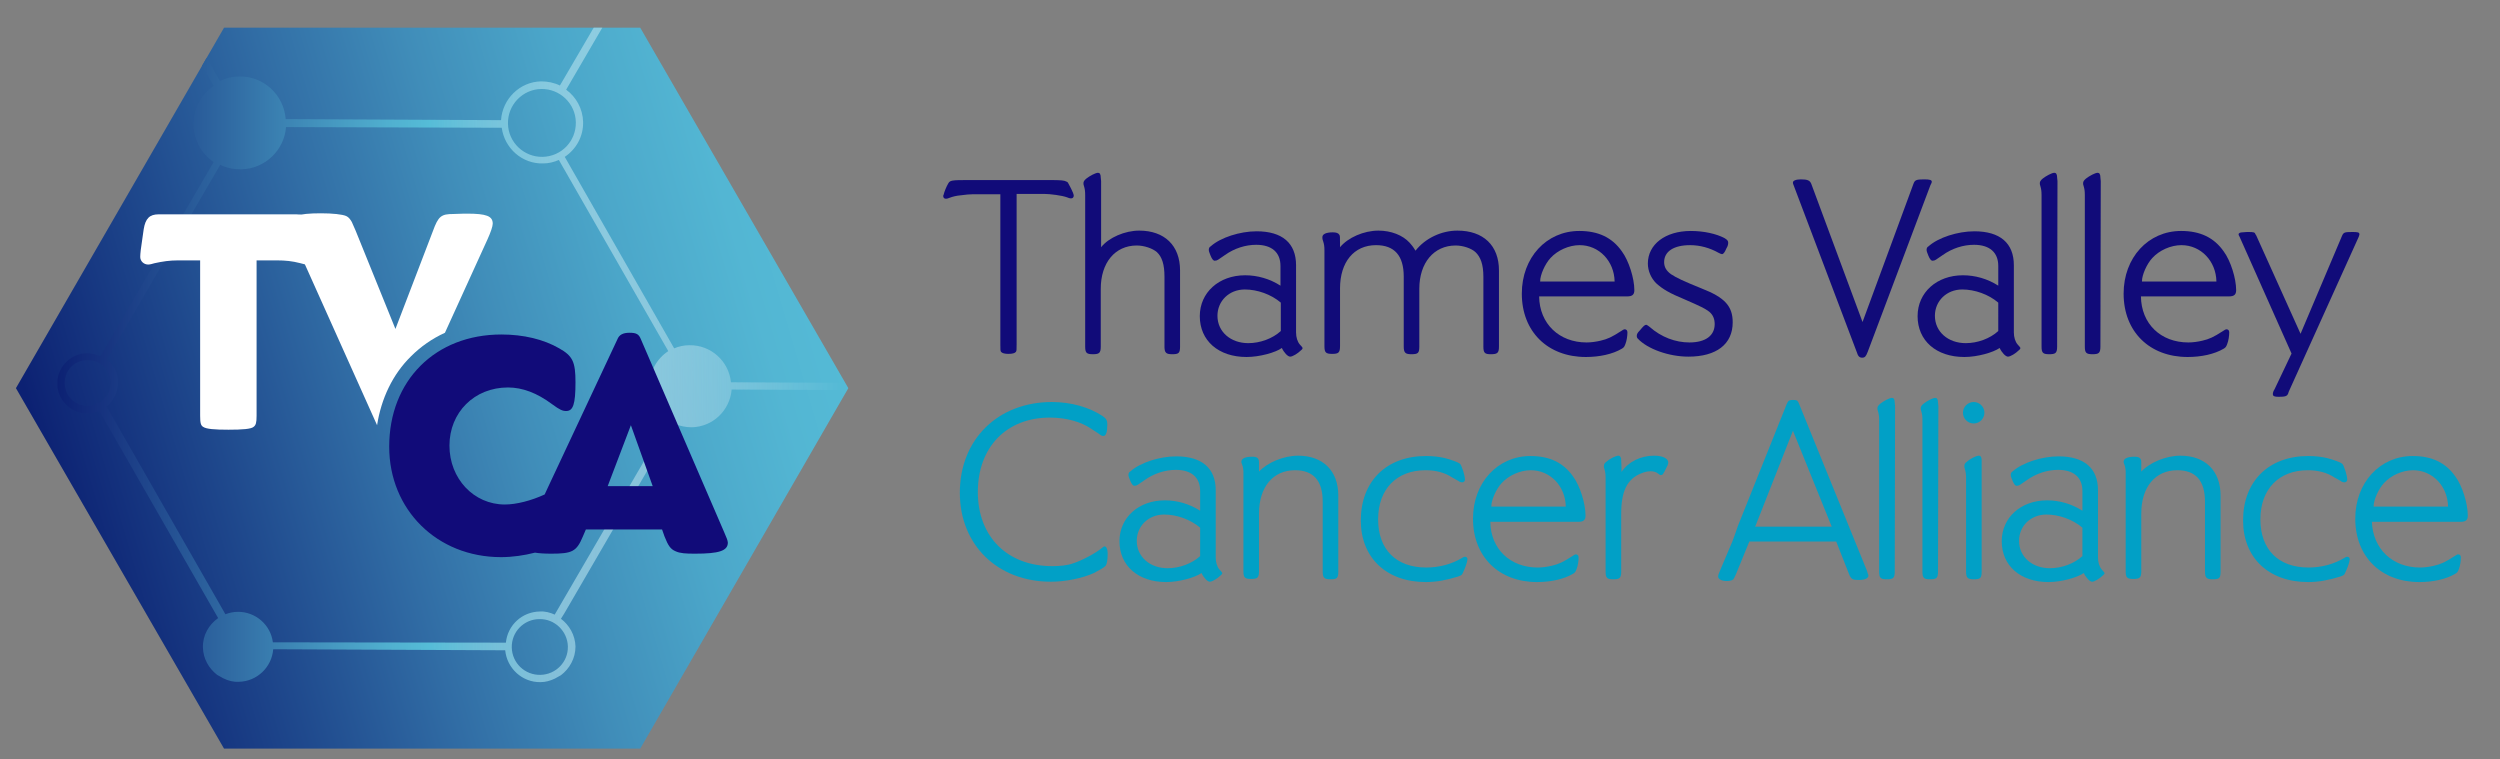 <?xml version="1.0" encoding="utf-8"?>
<!-- Generator: Adobe Illustrator 24.0.1, SVG Export Plug-In . SVG Version: 6.00 Build 0)  -->
<svg version="1.1" id="Layer_1" xmlns="http://www.w3.org/2000/svg" xmlns:xlink="http://www.w3.org/1999/xlink" x="0px" y="0px"
	 viewBox="0 0 722 219.3" style="enable-background:new 0 0 722 219.3;" xml:space="preserve">
<rect x="0" y="0" width="722" height="219.3" fill="#808080" stroke="none"/>
<style type="text/css">
	.st0{fill:url(#SVGID_1_);}
	.st1{clip-path:url(#SVGID_3_);fill:url(#SVGID_4_);}
	.st2{fill:#110B79;}
	.st3{fill:#01A0C6;}
	.st4{fill:#13017C;}
	.st5{fill:#FFFFFF;}
	.st6{fill:url(#SVGID_5_);}
</style>
<g>
	
		<linearGradient id="SVGID_1_" gradientUnits="userSpaceOnUse" x1="14.162" y1="74.65" x2="244.827" y2="142.461" gradientTransform="matrix(1 0 0 -1 0 219.276)">
		<stop  offset="9.144472e-03" style="stop-color:#0C2173"/>
		<stop  offset="2.680961e-02" style="stop-color:#0E2575"/>
		<stop  offset="0.214" style="stop-color:#1F498D"/>
		<stop  offset="0.396" style="stop-color:#316DA5"/>
		<stop  offset="0.57" style="stop-color:#408DB9"/>
		<stop  offset="0.733" style="stop-color:#4BA6C9"/>
		<stop  offset="0.881" style="stop-color:#53B6D3"/>
		<stop  offset="1" style="stop-color:#55BCD7"/>
	</linearGradient>
	<polygon class="st0" points="184.9,216.2 245,112.1 184.9,8 64.7,8 4.6,112.1 64.7,216.2 	"/>
	<g>
		<g>
			<defs>
				<polygon id="SVGID_2_" points="184.9,216.2 245,112.1 184.9,8 64.7,8 4.6,112.1 64.7,216.2 				"/>
			</defs>
			<clipPath id="SVGID_3_">
				<use xlink:href="#SVGID_2_"  style="overflow:visible;"/>
			</clipPath>
			
				<linearGradient id="SVGID_4_" gradientUnits="userSpaceOnUse" x1="16.6" y1="107.325" x2="425.707" y2="107.325" gradientTransform="matrix(1 0 0 -1 0 219.276)">
				<stop  offset="0" style="stop-color:#0C2173"/>
				<stop  offset="3.439923e-02" style="stop-color:#173480"/>
				<stop  offset="0.114" style="stop-color:#2E66A0"/>
				<stop  offset="0.182" style="stop-color:#4291BC"/>
				<stop  offset="0.233" style="stop-color:#50AFCF"/>
				<stop  offset="0.262" style="stop-color:#55BCD7"/>
				<stop  offset="0.313" style="stop-color:#84CEE2;stop-opacity:0.825"/>
				<stop  offset="0.367" style="stop-color:#B0DFEC;stop-opacity:0.637"/>
				<stop  offset="0.421" style="stop-color:#D2EDF4;stop-opacity:0.456"/>
				<stop  offset="0.471" style="stop-color:#EBF7FA;stop-opacity:0.285"/>
				<stop  offset="0.516" style="stop-color:#FAFDFE;stop-opacity:0.128"/>
				<stop  offset="0.554" style="stop-color:#FFFFFF;stop-opacity:0"/>
			</linearGradient>
			<path class="st1" d="M64.5,195.9c1.4,0.7,2.9,1.1,4.5,1c5.2-0.1,9.5-4.2,9.9-9.4l67,0.3c0.5,5.2,4.9,9.3,10.2,9.2
				c1.5,0,2.8-0.4,4.1-1l1.8-1c2.5-1.9,4.2-4.9,4.2-8.3c-0.1-3.3-1.8-6.2-4.2-8l1-1.6l31.8-54.7c1.5,0.6,3.2,1,4.9,1
				c6.2-0.1,11.1-4.9,11.6-10.9l64.2,0.3c0.5,6.2,5.7,11,12,10.9c1.6,0,3.1-0.4,4.5-1l31.5,55.1c-3,2.2-5,5.8-4.9,9.8
				c0,4,2,7.4,5,9.5L290.2,254c-1.3-0.6-2.8-1-4.4-1c-4.9,0.1-8.9,3.8-9.5,8.5l-0.1,2.2c0.5,5,4.7,9,9.9,8.9c5.4-0.1,9.7-4.6,9.6-10
				c0-3.1-1.5-5.8-3.8-7.5l33.2-57c1.6,0.7,3.3,1.2,5.2,1.2c6-0.1,10.9-4.7,11.5-10.5l66.7,0.3c0.8,4.1,4.4,7.2,8.7,7.2
				c4.8-0.1,8.7-4.1,8.5-8.9c0-2.7-1.3-5-3.2-6.6l-1.8-1.1c-1.2-0.5-2.5-0.9-3.9-0.9c-4.6,0.1-8.3,3.7-8.5,8.3l-66.5-0.3
				c-0.4-6.3-5.7-11.2-12-11.1c-1.7,0-3.3,0.4-4.7,1.1l-31.5-55c3.2-2.2,5.3-5.9,5.2-10c-0.1-4-2.1-7.5-5.1-9.5l32.7-56.2
				c1.4,0.7,3,1.1,4.7,1.1c5.2-0.1,9.4-4.2,9.8-9.2v-2.1c-0.6-5.1-5-9.1-10.2-9c-5.6,0.1-10,4.8-10,10.3c0,3.2,1.6,5.9,3.9,7.7
				L292,101.1c-1.6-0.7-3.3-1.1-5.2-1.1c-6,0.1-11,4.8-11.5,10.7l-64.2-0.3c-0.6-6.1-5.8-10.8-12-10.7c-1.5,0-3,0.3-4.4,0.9
				l-31.6-55.3c3.3-2.2,5.4-5.9,5.3-10.1c-0.1-3.8-2-7.2-4.9-9.3l33.3-57.1c1.1,0.5,2.3,0.7,3.6,0.7c4.8-0.1,8.6-4.1,8.5-8.9
				s-4.1-8.7-8.9-8.6c-1.1,0-2.1,0.3-3.1,0.7l-1.8,1c-2.2,1.7-3.7,4.3-3.6,7.2c0,2.8,1.4,5.2,3.5,6.8l-33.3,57
				c-1.6-0.8-3.5-1.2-5.4-1.2c-6.2,0.1-11.2,5.1-11.6,11.2l-62.2-0.3c-0.5-7-6.4-12.5-13.5-12.3c-2,0-3.8,0.5-5.5,1.3L31.2-32.9
				c2.3-1.6,3.8-4.3,3.7-7.3c0-2.8-1.5-5.2-3.5-6.8l-1.8-1c-1.1-0.5-2.3-0.7-3.5-0.7c-4.8,0.1-8.7,4.1-8.6,8.9s4.1,8.7,8.9,8.6
				c1,0,2-0.2,3-0.6l32.3,56.6c-3.6,2.5-5.9,6.6-5.8,11.3c0.1,4.5,2.4,8.4,5.8,10.7L29,102.9c-1.2-0.5-2.5-0.9-3.9-0.9
				c-4.4,0.1-8,3.5-8.5,7.7v2c0.5,4.4,4.3,7.8,8.8,7.7c1.2,0,2.3-0.3,3.3-0.7L63,178.5c-2.7,1.9-4.5,5-4.4,8.5
				c0.1,3.3,1.7,6,4.1,7.9 M26.4-33.4c-3.7,0-6.7-2.9-6.8-6.5c-0.1-3.7,2.9-6.7,6.5-6.8c3.7-0.1,6.7,2.9,6.8,6.5
				C33-36.6,30.1-33.5,26.4-33.4z M193.5-39c-0.1-3.7,2.9-6.8,6.5-6.8c3.7-0.1,6.7,2.8,6.8,6.5s-2.9,6.7-6.5,6.7
				C196.6-32.4,193.6-35.3,193.5-39z M410.4,187.5c-0.1-3.7,2.9-6.7,6.5-6.8c3.7,0,6.7,2.9,6.8,6.6c0.1,3.6-2.9,6.7-6.5,6.8
				C413.6,194.1,410.5,191.2,410.4,187.5z M293.8,262.6c0.1,4.3-3.3,7.8-7.6,7.9c-4.3,0.1-7.8-3.3-7.9-7.6c-0.1-4.2,3.3-7.7,7.6-7.9
				C290.1,255,293.7,258.4,293.8,262.6z M277.3,112c-0.1-5.4,4.2-9.9,9.6-10s9.8,4.2,10,9.6c0.1,5.4-4.2,9.9-9.6,10
				S277.4,117.4,277.3,112z M32,110.4c0,3.7-2.9,6.7-6.6,6.8c-3.7,0.1-6.7-2.8-6.7-6.5c-0.1-3.7,2.8-6.7,6.5-6.7
				C28.9,103.9,31.9,106.8,32,110.4z M156.7,45.3c-5.4,0.1-9.9-4.2-10-9.6s4.2-9.9,9.6-10c5.4-0.1,9.9,4.2,10,9.6
				C166.4,40.8,162.1,45.2,156.7,45.3z M147.8,187c-0.1-4.5,3.5-8.2,8-8.2c4.4-0.1,8.1,3.5,8.2,7.9c0.1,4.5-3.5,8.1-7.9,8.2
				C151.6,195,147.9,191.5,147.8,187z M78.8,185.5c-0.6-5-5-8.9-10.2-8.8c-1.2,0-2.5,0.3-3.5,0.7l-34.3-60c2-1.7,3.3-4.2,3.3-7
				c0-2.7-1.3-5-3.2-6.6l32.7-56.2c1.8,0.9,3.8,1.3,6,1.3c6.9-0.1,12.5-5.5,13-12.2l62.3,0.2c0.8,5.9,5.9,10.5,12,10.3
				c1.6,0,3.1-0.4,4.5-1l31.6,55.2c-3.3,2.2-5.5,5.9-5.4,10.2c0,4,2.2,7.6,5.3,9.7l-32.7,56.2c-1.3-0.6-2.8-1-4.3-0.9
				c-5.2,0.1-9.3,4-9.8,9L78.8,185.5z"/>
		</g>
	</g>
</g>
<g>
	<path class="st2" d="M281,56.1c-0.8,0-2.2,0.1-3.5,0.3c-1.3,0.1-2.4,0.4-3.2,0.7c-0.5,0.2-0.8,0.3-1.1,0.3c-0.5,0-0.8-0.3-0.8-0.8
		c0-0.1,0-0.2,0.1-0.3c0.2-0.9,0.8-2.4,1.4-3.4c0.5-0.8,1-0.9,5.5-0.9H303c3.5,0,4.3,0.1,4.9,0.4c0.2,0.1,0.5,0.2,0.6,0.5
		c0.1,0.2,0.4,0.7,0.8,1.5s0.8,1.7,0.8,2.1c0,0.5-0.3,0.8-0.8,0.8c-0.3,0-0.7-0.1-1.1-0.3c-0.8-0.3-1.9-0.5-3.2-0.7
		c-1.3-0.2-2.7-0.3-3.5-0.3h-7.9v43.5c0,1.5,0,1.8-0.2,2.1c-0.3,0.4-1,0.6-2.2,0.6c-1,0-1.8-0.2-2.1-0.6c-0.2-0.3-0.2-0.6-0.2-2.1
		V56.1H281z"/>
	<path class="st2" d="M329,66.6c7.3,0,11.8,4.3,11.8,11.5v22c0,1.9-0.4,2.2-2.3,2.2c-1.7,0-2.2-0.4-2.2-2.2V79.9
		c0-3.5-0.7-5.7-2.2-7.1c-1.3-1.1-3.7-1.9-5.8-1.9c-6.3,0-10.4,5-10.4,12.5v16.7c0,1.9-0.5,2.2-2.3,2.2s-2.2-0.4-2.2-2.2V56.4
		c0-1.2-0.1-1.8-0.3-2.5c-0.2-0.5-0.2-0.8-0.2-1c0-0.4,0.2-0.8,0.8-1.3c1-0.8,2.7-1.7,3.4-1.7c0.5,0,0.8,0.4,0.8,1.4l0.1,1v19.1
		C320.2,68.6,324.9,66.6,329,66.6z"/>
	<path class="st2" d="M360,103.1c-8.1,0-13.5-4.7-13.5-11.8c0-6.8,5.5-11.8,13.1-11.8c3.5,0,7.1,1,10.2,3v-5.7c0-3.9-2.5-6.1-7-6.1
		c-3.1,0-6.3,1-9.1,3l-1.9,1.3c-0.3,0.2-0.6,0.3-1,0.3s-0.8-0.5-1.2-1.5c-0.3-0.8-0.5-1.2-0.5-1.6c0-0.5,0.1-0.8,0.6-1.1
		c2.8-2.5,8.4-4.3,13.2-4.3c7.4,0,11.4,3.4,11.4,9.8V96c0,1.4,0.4,2.7,1.1,3.5c0.4,0.4,0.8,0.9,0.8,1s-0.1,0.4-0.4,0.6
		c-1,1-2.5,1.9-3.2,1.9s-1.8-1.2-2.4-2.5C368.4,101.8,363.8,103.1,360,103.1z M369.9,87.4c-2.8-2.4-6.8-3.8-10.4-3.8
		c-4.5,0-7.9,3.3-7.9,7.6c0,4.6,3.8,7.9,8.9,7.9c3.4,0,7-1.3,9.4-3.5V87.4z"/>
	<path class="st2" d="M398.1,66.6c3.6,0,7,1.3,9,3.5c0.6,0.7,0.9,1,1.7,2.3c2.8-3.6,7.5-5.8,12.1-5.8c7.5,0,12,4.3,12,11.5v22
		c0,1.9-0.5,2.2-2.4,2.2c-1.7,0-2.1-0.4-2.1-2.2V79.9c0-3.5-0.8-5.7-2.3-7.1c-1.2-1.1-3.6-1.9-5.7-1.9c-6.3,0-10.5,5-10.5,12.5v16.7
		c0,1.9-0.4,2.2-2.3,2.2c-1.7,0-2.2-0.4-2.2-2.2V79.9c0-6.1-2.7-9.1-8-9.1c-6.4,0-10.4,4.9-10.4,12.5V100c0,1.9-0.5,2.2-2.3,2.2
		s-2.2-0.4-2.2-2.2V72.4c0-1.3-0.1-1.9-0.4-2.8c-0.2-0.5-0.2-0.9-0.2-1.1c0-0.9,1.1-1.4,3-1.4c1,0,1.6,0.2,1.9,0.7
		c0.2,0.3,0.2,0.6,0.2,2.6v0.5v0.5C389.3,68.6,393.9,66.6,398.1,66.6z"/>
	<path class="st2" d="M458.2,98.9c1.3,0,2.7-0.2,4-0.5c2.1-0.5,3.2-1,6-2.8c0.4-0.3,0.8-0.5,1-0.5c0.5,0,0.8,0.3,0.8,0.9
		c0,1-0.2,2.4-0.6,3.4c-0.3,0.8-0.5,1-1,1.3c-2.7,1.6-6.5,2.4-10.4,2.4c-11,0-18.5-7.3-18.5-18.3c0-10.4,7.1-18.1,16.6-18.1
		c5.5,0,9.5,1.9,12.3,5.9c2,2.7,3.6,7.8,3.6,11.2c0,1.3-0.6,1.8-2.1,1.8h-25.4C444.6,93.5,450.3,98.9,458.2,98.9z M466.3,81.3
		c-0.1-5.9-4.5-10.5-10.1-10.5c-3.1,0-6.4,1.5-8.4,3.7c-1.6,1.7-3,4.9-3,6.7v0.1C444.8,81.3,466.3,81.3,466.3,81.3z"/>
	<path class="st2" d="M487.9,98.9c4.7,0,7.3-2,7.3-5.3c0-1.5-0.5-2.7-1.6-3.6c-1.2-0.9-2.4-1.5-7-3.5c-4.6-1.9-6.4-3-8.3-4.7
		c-1.5-1.5-2.4-3.6-2.4-5.7c0-5.5,5-9.4,12.4-9.4c3.7,0,7.4,0.8,9.8,2.1c0.8,0.5,1,0.8,1,1.3c0,0.4-0.1,1-0.5,1.6
		c-0.5,1.2-0.9,1.7-1.3,1.7c-0.2,0-0.6-0.2-1-0.4c-2.5-1.4-5.3-2.2-8.2-2.2c-4.7,0-7.5,1.8-7.5,4.9c0,1.4,0.6,2.5,2,3.5
		c1.5,1,3.6,2,8.8,4.1c6.7,2.6,9,5.1,9,9.8c0,6.3-4.7,9.9-12.8,9.9c-5.6,0-11.8-2.2-14.6-5.2c-0.2-0.2-0.3-0.4-0.3-0.8
		s0.1-0.8,0.9-1.6c1-1.2,1.4-1.6,1.8-1.6c0.2,0,0.4,0.2,0.6,0.3l0.4,0.3C479.8,97.4,483.9,98.9,487.9,98.9z"/>
	<path class="st2" d="M552.6,53.1c0.4-1.1,0.8-1.3,3.1-1.3c1.7,0,2.2,0.2,2.2,0.7c0,0.2-0.1,0.4-0.2,0.6l-0.2,0.4l-18.1,48.1
		c-0.5,1.3-0.8,1.7-1.6,1.7s-1.2-0.4-1.6-1.7L518,53.5c-0.2-0.4-0.2-0.6-0.2-0.8c0-0.5,0.8-0.9,2.3-0.9c1.9,0,2.6,0.3,3,1.3
		L537.9,93L552.6,53.1z"/>
	<path class="st2" d="M567.3,103.1c-8.1,0-13.5-4.7-13.5-11.8c0-6.8,5.5-11.8,13.1-11.8c3.5,0,7.1,1,10.2,3v-5.7
		c0-3.9-2.5-6.1-7-6.1c-3.1,0-6.3,1-9.1,3l-1.9,1.3c-0.3,0.2-0.6,0.3-1,0.3s-0.8-0.5-1.2-1.5c-0.3-0.8-0.5-1.2-0.5-1.6
		c0-0.5,0.1-0.8,0.6-1.1c2.8-2.5,8.4-4.3,13.2-4.3c7.4,0,11.4,3.4,11.4,9.8V96c0,1.4,0.4,2.7,1.1,3.5c0.4,0.4,0.8,0.9,0.8,1
		s-0.1,0.4-0.4,0.6c-1,1-2.5,1.9-3.2,1.9s-1.8-1.2-2.4-2.5C575.6,101.8,571.1,103.1,567.3,103.1z M577.1,87.4
		c-2.8-2.4-6.8-3.8-10.4-3.8c-4.5,0-7.9,3.3-7.9,7.6c0,4.6,3.8,7.9,8.9,7.9c3.4,0,7-1.3,9.4-3.5V87.4z"/>
	<path class="st2" d="M594.1,100.1c0,1.9-0.5,2.2-2.3,2.2s-2.2-0.4-2.2-2.2V56.4c0-1.2-0.1-1.8-0.3-2.5c-0.2-0.5-0.2-0.8-0.2-1
		c0-0.4,0.2-0.8,0.8-1.3c1-0.8,2.7-1.7,3.4-1.7c0.5,0,0.8,0.4,0.8,1.4l0.1,1L594.1,100.1L594.1,100.1z"/>
	<path class="st2" d="M606.6,100.1c0,1.9-0.5,2.2-2.3,2.2s-2.2-0.4-2.2-2.2V56.4c0-1.2-0.1-1.8-0.3-2.5c-0.2-0.5-0.2-0.8-0.2-1
		c0-0.4,0.2-0.8,0.8-1.3c1-0.8,2.7-1.7,3.4-1.7c0.5,0,0.8,0.4,0.8,1.4l0.1,1L606.6,100.1L606.6,100.1z"/>
	<path class="st2" d="M632,98.9c1.3,0,2.7-0.2,4-0.5c2.1-0.5,3.2-1,6-2.8c0.4-0.3,0.8-0.5,1-0.5c0.5,0,0.8,0.3,0.8,0.9
		c0,1-0.2,2.4-0.6,3.4c-0.3,0.8-0.5,1-1,1.3c-2.7,1.6-6.5,2.4-10.4,2.4c-11,0-18.5-7.3-18.5-18.3c0-10.4,7.1-18.1,16.6-18.1
		c5.5,0,9.5,1.9,12.3,5.9c2,2.7,3.6,7.8,3.6,11.2c0,1.3-0.6,1.8-2.1,1.8h-25.4C618.4,93.5,624,98.9,632,98.9z M640.1,81.3
		c-0.1-5.9-4.5-10.5-10.1-10.5c-3.1,0-6.4,1.5-8.4,3.7c-1.6,1.7-3,4.9-3,6.7v0.1C618.6,81.3,640.1,81.3,640.1,81.3z"/>
	<path class="st2" d="M646.8,68.4c0-0.1-0.1-0.1-0.1-0.2c-0.1-0.2-0.2-0.3-0.2-0.5c0-0.4,0.5-0.6,1.1-0.6l1.3-0.1h0.4
		c1.7,0,1.9,0.1,2.1,0.7l0.2,0.3l12.8,28.4l11.9-28.1c0.5-1.2,0.7-1.3,3.1-1.3c1.6,0,2,0.1,2,0.7c0,0.2-0.1,0.3-0.2,0.7L661,113.1
		l-0.2,0.6c-0.3,0.7-0.8,0.9-2.7,0.9c-1.3,0-1.7-0.2-1.7-0.8c0-0.3,0.1-0.8,0.5-1.4l4.9-10.3L646.8,68.4z"/>
	<path class="st3" d="M303.2,120.6c-12.5,0-20.8,8.5-20.8,21.5c0,12.9,8.5,21.4,21.5,21.4c2.2,0,4.3-0.2,6-0.8
		c2.5-0.8,6.5-2.9,8.4-4.5c0.2-0.2,0.5-0.4,0.7-0.4c0.5,0,0.9,0.8,0.9,2c0,1.8-0.2,3.1-0.6,3.6s-1.9,1.3-3.4,2.1
		c-3.3,1.5-8.2,2.5-12.4,2.5c-15.4,0-26.3-10.6-26.3-25.7c0-15.4,11-26.2,26.6-26.2c5.5,0,10.8,1.5,14.7,4.1c1,0.7,1.3,1.3,1.3,2.3
		c0,2.3-0.4,3.4-1.1,3.4c-0.4,0-0.8-0.1-1.3-0.6l-2-1.3C312.3,121.8,307.9,120.6,303.2,120.6z"/>
	<path class="st3" d="M336.8,168.1c-8.1,0-13.5-4.7-13.5-11.8c0-6.8,5.5-11.8,13.1-11.8c3.5,0,7.1,1,10.2,3v-5.7
		c0-3.9-2.5-6.1-7-6.1c-3.1,0-6.3,1-9.1,3l-1.9,1.3c-0.3,0.2-0.6,0.3-1,0.3s-0.8-0.5-1.2-1.5c-0.3-0.8-0.5-1.2-0.5-1.6
		c0-0.5,0.1-0.8,0.6-1.1c2.8-2.5,8.4-4.3,13.2-4.3c7.4,0,11.4,3.4,11.4,9.8V161c0,1.4,0.4,2.7,1.1,3.5c0.4,0.4,0.8,0.9,0.8,1
		s-0.1,0.4-0.4,0.6c-1,1-2.5,1.9-3.2,1.9s-1.8-1.2-2.4-2.5C345.1,166.8,340.5,168.1,336.8,168.1z M346.6,152.4
		c-2.8-2.4-6.8-3.8-10.4-3.8c-4.5,0-7.9,3.3-7.9,7.6c0,4.6,3.8,7.9,8.9,7.9c3.4,0,7-1.3,9.4-3.5V152.4z"/>
	<path class="st3" d="M374.9,131.6c7.1,0,11.6,4.3,11.6,11.5v22c0,1.9-0.4,2.2-2.3,2.2c-1.7,0-2.2-0.4-2.2-2.2v-20.2
		c0-6.1-2.7-9.1-8-9.1c-6.4,0-10.4,4.9-10.4,12.5V165c0,1.9-0.5,2.2-2.3,2.2s-2.2-0.4-2.2-2.2v-27.7v-1.2c0-0.4-0.1-0.8-0.2-1.4
		c-0.2-0.7-0.4-1-0.4-1.3c0-1,1.1-1.5,3.2-1.5c1.3,0,1.9,0.4,1.9,1.6v2.4v0.3C366,133.6,370.7,131.6,374.9,131.6z"/>
	<path class="st3" d="M411.7,135.8c-8.4,0-13.7,5.5-13.7,14.2s5.2,13.9,13.9,13.9c3.8,0,7.4-1,10.4-2.8c0.3-0.2,0.5-0.3,0.7-0.3
		c0.5,0,0.8,0.2,0.8,0.7v0.1c-0.1,1-0.8,2.8-1.4,4c-0.2,0.5-0.5,0.6-1.3,0.9c-3.2,1-6.2,1.6-9.3,1.6c-11.4,0-18.8-7-18.8-17.8
		c0-11.3,7.4-18.6,18.8-18.6c2,0,3.8,0.2,5.5,0.6c1.9,0.5,3.8,1.2,4.3,1.6c0.3,0.3,0.5,0.7,1,2.2c0.3,1,0.5,2,0.5,2.3
		c0,0.5-0.3,0.9-0.8,0.9c-0.3,0-0.8-0.1-1.1-0.4l-1.8-1C417.3,136.5,414.7,135.8,411.7,135.8z"/>
	<path class="st3" d="M444.1,163.9c1.3,0,2.7-0.2,4-0.5c2.1-0.5,3.2-1,6-2.8c0.4-0.3,0.8-0.5,1-0.5c0.5,0,0.8,0.3,0.8,0.9
		c0,1-0.2,2.4-0.6,3.4c-0.3,0.8-0.5,1-1,1.3c-2.7,1.6-6.5,2.4-10.4,2.4c-11,0-18.5-7.3-18.5-18.3c0-10.4,7.1-18.1,16.6-18.1
		c5.5,0,9.5,1.9,12.3,5.9c2,2.7,3.6,7.8,3.6,11.3c0,1.3-0.6,1.8-2.1,1.8h-25.4C430.5,158.5,436.1,163.9,444.1,163.9z M452.2,146.3
		c-0.1-5.9-4.5-10.5-10.1-10.5c-3.1,0-6.4,1.5-8.4,3.7c-1.6,1.7-3,4.9-3,6.7v0.1H452.2z"/>
	<path class="st3" d="M477.7,131.6c2.5,0,4.1,0.8,4.1,2c0,0.2-0.1,0.5-0.2,0.8l-0.4,0.8c-0.9,1.8-1,2-1.6,2c-0.2,0-0.3-0.1-0.7-0.4
		c-0.6-0.5-1.4-0.7-2.2-0.7c-0.8,0-1.8,0.2-2.7,0.6c-4.1,1.6-5.8,5.2-5.8,11.7v16.7c0,1.9-0.5,2.2-2.3,2.2s-2.2-0.4-2.2-2.2v-27
		c0-1.1-0.1-1.8-0.3-2.5c-0.2-0.5-0.2-0.8-0.2-1c0-0.5,0.2-0.9,0.8-1.3c1-0.9,2.7-1.7,3.4-1.7c0.5,0,0.8,0.5,0.8,1.3l0.1,2.7v0.7
		C470.2,133.4,473.8,131.6,477.7,131.6z"/>
	<path class="st3" d="M501.9,151.9l14.1-35.2c0.4-1,0.7-1.2,1.9-1.2c1.1,0,1.3,0.2,1.7,1.2l19.6,48.2l0.2,0.7
		c0.1,0.2,0.2,0.5,0.2,0.6c0,0.8-1,1.3-2.8,1.3c-1.7,0-2.2-0.2-2.8-1.7l-3.7-9.4h-25.1l-3.8,9.3c-0.4,0.9-0.6,1.3-0.8,1.6
		c-0.3,0.3-1,0.5-1.9,0.5c-1.4,0-2.5-0.5-2.5-1.3c0-0.3,0.1-0.7,0.3-1.1l0.4-1l3.4-8C500.4,156.3,501.9,151.9,501.9,151.9z
		 M529,152.1l-11.2-27.7l-10.9,27.7H529z"/>
	<path class="st3" d="M547.2,165.1c0,1.9-0.5,2.2-2.3,2.2s-2.2-0.4-2.2-2.2v-43.7c0-1.2-0.1-1.8-0.3-2.5c-0.2-0.5-0.2-0.8-0.2-1
		c0-0.4,0.2-0.8,0.8-1.3c1-0.8,2.7-1.7,3.4-1.7c0.5,0,0.8,0.4,0.8,1.4l0.1,1L547.2,165.1L547.2,165.1z"/>
	<path class="st3" d="M559.7,165.1c0,1.9-0.5,2.2-2.3,2.2s-2.2-0.4-2.2-2.2v-43.7c0-1.2-0.1-1.8-0.3-2.5c-0.2-0.5-0.2-0.8-0.2-1
		c0-0.4,0.2-0.8,0.8-1.3c1-0.8,2.7-1.7,3.4-1.7c0.5,0,0.8,0.4,0.8,1.4l0.1,1L559.7,165.1L559.7,165.1z"/>
	<path class="st3" d="M566.9,119.2c0-1.7,1.4-3.1,3.1-3.1c1.7,0,3.1,1.4,3.1,3.1s-1.4,3.1-3.1,3.1S566.9,120.9,566.9,119.2z
		 M572.3,165.1c0,1.9-0.4,2.2-2.3,2.2c-1.7,0-2.2-0.4-2.2-2.2v-27c0-1.1-0.1-1.8-0.3-2.5c-0.2-0.5-0.2-0.8-0.2-1
		c0-0.5,0.2-0.9,0.8-1.3c1-0.9,2.7-1.7,3.4-1.7c0.5,0,0.8,0.4,0.8,1.3v1.1V165.1z"/>
	<path class="st3" d="M591.6,168.1c-8.1,0-13.5-4.7-13.5-11.8c0-6.8,5.5-11.8,13.1-11.8c3.5,0,7.1,1,10.2,3v-5.7
		c0-3.9-2.5-6.1-7-6.1c-3.1,0-6.3,1-9.1,3l-1.9,1.3c-0.3,0.2-0.6,0.3-1,0.3s-0.8-0.5-1.2-1.5c-0.3-0.8-0.5-1.2-0.5-1.6
		c0-0.5,0.1-0.8,0.6-1.1c2.8-2.5,8.4-4.3,13.2-4.3c7.4,0,11.4,3.4,11.4,9.8V161c0,1.4,0.4,2.7,1.1,3.5c0.4,0.4,0.8,0.9,0.8,1
		s-0.1,0.4-0.4,0.6c-1,1-2.5,1.9-3.2,1.9s-1.8-1.2-2.4-2.5C599.9,166.8,595.3,168.1,591.6,168.1z M601.4,152.4
		c-2.8-2.4-6.8-3.8-10.4-3.8c-4.5,0-7.9,3.3-7.9,7.6c0,4.6,3.8,7.9,8.9,7.9c3.4,0,7-1.3,9.4-3.5V152.4z"/>
	<path class="st3" d="M629.7,131.6c7.1,0,11.6,4.3,11.6,11.5v22c0,1.9-0.4,2.2-2.3,2.2c-1.7,0-2.2-0.4-2.2-2.2v-20.2
		c0-6.1-2.7-9.1-8-9.1c-6.4,0-10.4,4.9-10.4,12.5V165c0,1.9-0.5,2.2-2.3,2.2s-2.2-0.4-2.2-2.2v-27.7v-1.2c0-0.4-0.1-0.8-0.2-1.4
		c-0.2-0.7-0.4-1-0.4-1.3c0-1,1.1-1.5,3.2-1.5c1.3,0,1.9,0.4,1.9,1.6v2.4v0.3C620.8,133.6,625.5,131.6,629.7,131.6z"/>
	<path class="st3" d="M666.5,135.8c-8.4,0-13.7,5.5-13.7,14.2s5.2,13.9,13.9,13.9c3.8,0,7.4-1,10.4-2.8c0.3-0.2,0.5-0.3,0.7-0.3
		c0.5,0,0.8,0.2,0.8,0.7v0.1c-0.1,1-0.8,2.8-1.4,4c-0.2,0.5-0.5,0.6-1.3,0.9c-3.2,1-6.2,1.6-9.3,1.6c-11.4,0-18.8-7-18.8-17.8
		c0-11.3,7.4-18.6,18.8-18.6c2,0,3.8,0.2,5.5,0.6c1.9,0.5,3.8,1.2,4.3,1.6c0.3,0.3,0.5,0.7,1,2.2c0.3,1,0.5,2,0.5,2.3
		c0,0.5-0.3,0.9-0.8,0.9c-0.3,0-0.8-0.1-1.1-0.4l-1.8-1C672.1,136.5,669.5,135.8,666.5,135.8z"/>
	<path class="st3" d="M698.9,163.9c1.3,0,2.7-0.2,4-0.5c2.1-0.5,3.2-1,6-2.8c0.4-0.3,0.8-0.5,1-0.5c0.5,0,0.8,0.3,0.8,0.9
		c0,1-0.2,2.4-0.6,3.4c-0.3,0.8-0.5,1-1,1.3c-2.7,1.6-6.5,2.4-10.4,2.4c-11,0-18.5-7.3-18.5-18.3c0-10.4,7.1-18.1,16.6-18.1
		c5.5,0,9.5,1.9,12.3,5.9c2,2.7,3.6,7.8,3.6,11.3c0,1.3-0.6,1.8-2.1,1.8H685C685.3,158.5,690.9,163.9,698.9,163.9z M707,146.3
		c-0.1-5.9-4.5-10.5-10.1-10.5c-3.1,0-6.4,1.5-8.4,3.7c-1.6,1.7-3,4.9-3,6.7v0.1H707z"/>
</g>
<polygon class="st4" points="-430.6,124.6 -370.5,20.6 -430.6,-83.4 -550.7,-83.4 -610.7,20.6 -550.7,124.6 "/>
<g>
	<path class="st5" d="M-503.6,304.5c-2.5,0-4.5,0.3-6.8,0.9c-0.8,0.2-1.4,0.4-2,0.4c-1.3,0-2.4-1-2.4-2.3c0-1,0.2-2.8,0.6-5.3
		l0.4-2.9c0.5-3.1,1.7-4.4,4.4-4.4h40.8c2.7,0,3.9,1.2,4.4,4.4l0.4,2.9c0.4,2.6,0.6,4.4,0.6,5.3c0,1.2-1,2.3-2.4,2.3
		c-0.5,0-1.1-0.2-2-0.4c-2.4-0.6-4.4-0.9-6.8-0.9h-6.1v46c0,2.1-0.2,2.8-1,3.2c-0.8,0.6-3.3,0.9-7.4,0.9c-4.2,0-6.6-0.2-7.5-0.9
		c-0.8-0.4-1-1.1-1-3.2v-46H-503.6z"/>
	<path class="st5" d="M-428.1,295.9c1.7-4.5,2.5-5.1,6.2-5.1l3-0.1h0.8c5.9,0,7.7,0.7,7.7,2.9c0,0.9-0.6,2.6-1.5,4.7l-25.2,55.3
		c-0.6,1.2-2.1,2-3.7,2c-1.8,0-3-0.7-3.7-2l-25.2-56.1c-0.8-1.6-1.2-3-1.2-3.5c0-2.4,2.9-3.3,9.7-3.3c3.4,0,6.4,0.4,7.5,0.9
		c0.7,0.3,1.2,1,1.6,1.7c0.2,0.4,0.6,1.2,1.1,2.6l11.8,29.1L-428.1,295.9z"/>
</g>
<g>
	<path class="st3" d="M-407.9,394.4c-20,0-35.1-14.9-35.1-34.7c0-20.7,14.5-35.2,35.2-35.2c6.9,0,13.1,1.5,18.1,4.4
		c5,2.8,5.9,5.6,5.9,11.8c0,1.6,0,3.4-0.2,5l8.7-18.7c1.3-3.1,4.4-3.1,5.4-3.1c2.5,0,4.1,0.5,5.3,3.1l24.7,57.2
		c0.9,2.1,1.1,2.6,1.1,3.8c0,5.3-7,5.3-11.7,5.3c-2.7,0-4.7-0.2-6.5-0.9c-2.1-0.9-3.1-2.4-4.3-5.5l-0.3-0.8h-19.8l-0.4,1
		c-2.2,5.4-4.5,6.2-11.2,6.2c-1.9,0-3.5-0.1-4.8-0.3C-401.2,393.9-404.7,394.4-407.9,394.4z M-405.8,344.2
		c-8.9,0-15.3,6.4-15.3,15.2c0,8.6,6.3,15.4,14.4,15.4c2.8,0,6.7-0.9,10.3-2.5l1-2.2l9.1-19.6c-0.6,0.4-1.3,0.6-2.2,0.6
		c-1.7,0-3-0.8-5.4-2.5C-398,345.7-401.9,344.2-405.8,344.2z M-365.9,369.4l-3.7-10.3l-3.9,10.3H-365.9z"/>
	<path class="st4" d="M-370,325.9c2.1,0,2.8,0.4,3.4,1.9l24.6,57c1,2.2,1,2.4,1,3.2c0,2.5-2.7,3.3-9.7,3.3c-2.8,0-4.4-0.2-5.7-0.8
		c-1.4-0.6-2.1-1.5-3.2-4.4l-0.8-2.1h-22.5l-1,2.2c-1.8,4.4-3.1,5-9.3,5c-2,0-3.6-0.1-4.9-0.4c-3.1,0.8-6.6,1.3-10,1.3
		c-18.9,0-33.1-14.1-33.1-32.7c0-19.6,13.6-33.2,33.2-33.2c6.6,0,12.5,1.4,17.1,4.1c4,2.3,4.8,4,4.8,10.1c0,6.7-0.7,8.6-2.8,8.6
		c-1,0-1.8-0.4-4.2-2.1c-4.4-3.3-8.7-4.9-13-4.9c-9.9,0-17.3,7.3-17.3,17.2c0,9.7,7.2,17.4,16.4,17.4c3.3,0,7.8-1.1,11.8-2.9
		l1.3-2.9l20.1-43.2C-373,326.5-372,325.9-370,325.9 M-376.4,371.4h13.3l-6.5-18.1L-376.4,371.4 M-370,321.9c-4.4,0-6.4,2.3-7.3,4.3
		l-4.8,10.4c-0.5-4.2-2.1-6.9-6.7-9.5c-5.3-3-11.9-4.6-19.1-4.6c-10.5,0-20,3.7-26.8,10.4c-6.7,6.7-10.4,16.2-10.4,26.8
		c0,20.9,15.9,36.7,37.1,36.7c3.3,0,6.8-0.4,10.2-1.2c1.3,0.2,2.8,0.3,4.7,0.3c3.6,0,6.1-0.2,8.2-1.4c2.6-1.4,3.8-3.7,4.7-5.9h17.1
		c1.1,2.7,2.3,5,5.2,6.2c2.1,0.9,4.4,1.1,7.2,1.1c4.2,0,6.8-0.3,8.8-0.9c4.4-1.5,4.9-5,4.9-6.4c0-1.7-0.3-2.4-1.3-4.6l-0.1-0.2
		l-24.6-57C-364.5,322.4-367.4,321.9-370,321.9L-370,321.9z M-406.7,372.8c-7,0-12.4-5.9-12.4-13.4c0-7.7,5.6-13.2,13.3-13.2
		c3.4,0,7,1.4,10.6,4.1l0,0l0,0c2.1,1.5,3.6,2.5,5.4,2.8l-7.5,16.2l-0.7,1.5C-401.1,372-404.3,372.8-406.7,372.8L-406.7,372.8z
		 M-370.6,367.4l0.9-2.5l0.9,2.5H-370.6L-370.6,367.4z"/>
</g>
<g>
	<path class="st5" d="M51.4,75.2c-2.4,0-4.4,0.3-6.7,0.8c-0.7,0.2-1.4,0.4-1.9,0.4c-1.3,0-2.3-1-2.3-2.2c0-0.9,0.2-2.7,0.6-5.2
		l0.4-2.8c0.5-3.1,1.7-4.3,4.3-4.3h39.8c2.6,0,3.8,1.2,4.3,4.3l0.4,2.8c0.4,2.5,0.6,4.3,0.6,5.2c0,1.2-1,2.2-2.3,2.2
		c-0.5,0-1.1-0.2-1.9-0.4c-2.3-0.6-4.3-0.8-6.7-0.8h-5.9v44.9c0,2-0.2,2.7-0.9,3.2c-0.7,0.6-3.2,0.8-7.2,0.8c-4.1,0-6.4-0.2-7.3-0.8
		c-0.7-0.4-0.9-1.1-0.9-3.2V75.2H51.4z"/>
	<g>
		<path class="st2" d="M209.1,153.6l-24-55.6c-0.6-1.5-1.3-1.9-3.3-1.9c-1.9,0-3,0.6-3.5,1.9l-19.7,42l-1.3,2.8
			c-3.9,1.8-8.2,2.9-11.5,2.9c-9,0-16-7.5-16-17c0-9.6,7.2-16.8,16.9-16.8c4.2,0,8.4,1.6,12.7,4.8c2.3,1.7,3.1,2,4.1,2
			c2,0,2.7-1.9,2.7-8.3c0-5.9-0.8-7.6-4.7-9.8c-4.5-2.6-10.3-4-16.7-4c-19.1,0-32.4,13.3-32.4,32.4c0,18.2,13.8,31.9,32.3,31.9
			c3.3,0,6.7-0.5,9.8-1.3c1.2,0.2,2.7,0.3,4.7,0.3c6,0,7.3-0.6,9.1-4.9l0.9-2.1h22l0.7,2c1.1,2.8,1.8,3.7,3.2,4.3
			c1.3,0.6,2.9,0.7,5.6,0.7c6.9,0,9.5-0.8,9.5-3.2C210.1,155.9,210,155.7,209.1,153.6z M175.5,140.4l6.7-17.6l6.3,17.6H175.5z"/>
		<g>
			<path class="st5" d="M118.7,102.9c2.8-2.8,6.1-5.1,9.8-6.8l12.3-27c0.9-2,1.5-3.7,1.5-4.5c0-2.2-1.8-2.9-7.5-2.9H134l-3,0.1
				c-3.6,0-4.4,0.6-6,5L114.2,95l-11.5-28.4c-0.6-1.3-0.9-2.1-1.1-2.5c-0.4-0.7-0.9-1.4-1.6-1.7c-1.1-0.5-4-0.8-7.3-0.8
				c-6.7,0-9.5,0.9-9.5,3.2c0,0.5,0.5,1.9,1.2,3.4l24.5,54.6C110.1,115.1,113.4,108.1,118.7,102.9z"/>
		</g>
	</g>
</g>
<linearGradient id="SVGID_5_" gradientUnits="userSpaceOnUse" x1="-390.978" y1="102.848" x2="-480.74" y2="-50.798" gradientTransform="matrix(1 0 0 -1 0 219.276)">
	<stop  offset="0" style="stop-color:#0C2173"/>
	<stop  offset="0.278" style="stop-color:#0F3156"/>
	<stop  offset="0.534" style="stop-color:#103C3E"/>
	<stop  offset="0.747" style="stop-color:#11432C"/>
	<stop  offset="0.908" style="stop-color:#124821"/>
	<stop  offset="1" style="stop-color:#12491D"/>
</linearGradient>
<polygon class="st6" points="-389.9,272.6 -344,193.1 -389.9,113.7 -481.7,113.7 -527.5,193.1 -481.7,272.6 "/>
</svg>

